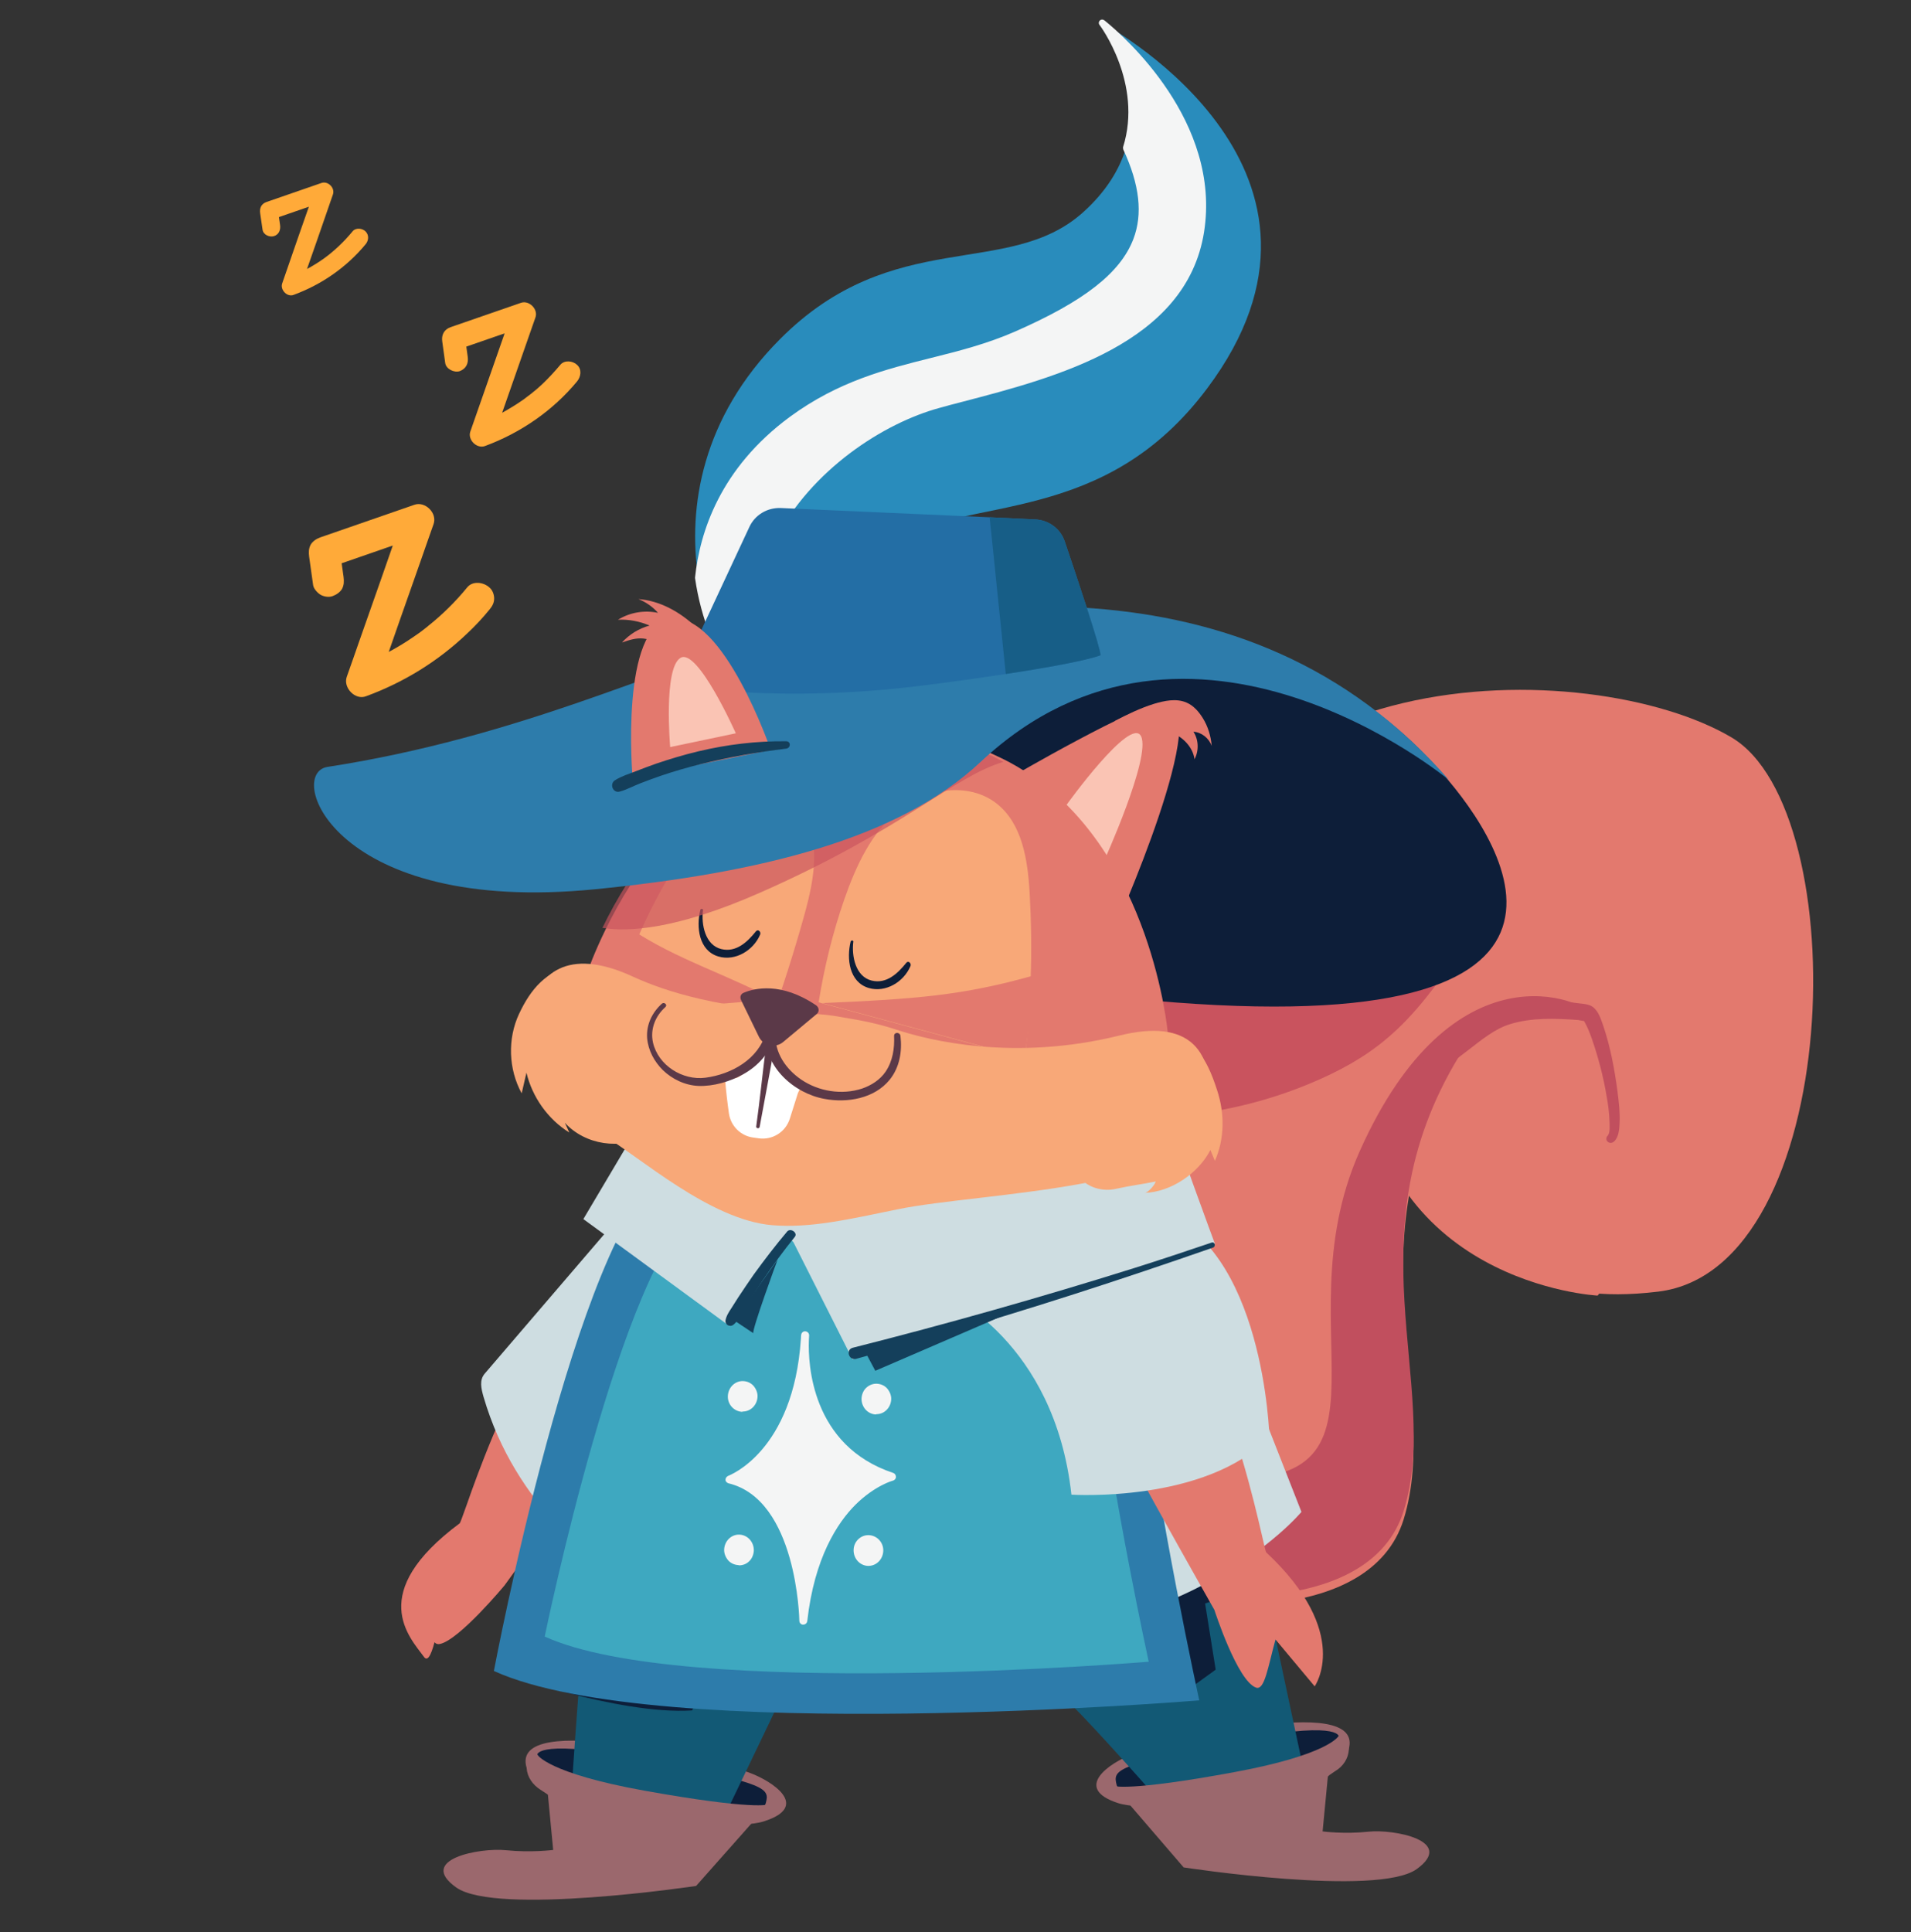 <?xml version="1.0" encoding="utf-8"?>
<!-- Generator: Adobe Illustrator 27.3.1, SVG Export Plug-In . SVG Version: 6.00 Build 0)  -->
<svg version="1.1" id="Layer_1" xmlns="http://www.w3.org/2000/svg" xmlns:xlink="http://www.w3.org/1999/xlink" x="0px" y="0px"
	 viewBox="0 0 722 729.9" style="enable-background:new 0 0 722 729.9;" xml:space="preserve">
<rect x="0" y="0" width="722" height="729.9" fill="#333333" stroke="none"/>
<style type="text/css">
	.st0{fill:#E3796E;}
	.st1{fill:#C9535E;}
	.st2{fill:#C14F5E;}
	.st3{fill:#0D1E39;}
	.st4{fill:#FAC4B4;}
	.st5{fill:#CEDDE1;}
	.st6{fill:#9B686D;}
	.st7{fill:#125975;}
	.st8{fill:#EF9C79;}
	.st9{fill:#2D7CAB;}
	.st10{fill:#3EA8C0;}
	.st11{fill:#F4F5F5;}
	.st12{fill:#F8A878;}
	.st13{fill:#143F5B;}
	.st14{fill:#5B3948;}
	.st15{fill:#FFFFFF;}
	.st16{fill:#0E1E38;}
	.st17{fill-rule:evenodd;clip-rule:evenodd;fill:#298CBC;}
	.st18{opacity:0.67;}
	.st19{clip-path:url(#SVGID_00000078761914278963188370000012562784287950264470_);}
	.st20{fill:#236EA5;}
	.st21{fill:#175E87;}
	.st22{fill:#FFAA39;}
</style>
<g>
	<path class="st0" d="M626.5,487.9c-88.2,10.7-62.9-67.9-62.9-67.9s1.2,8.4,40.2-2.4c19.8-5.4,13.7-21.3-0.8-30
		c-14-8.5-35.9-10.2-49.6,11c-45,69.8-8.3,127.7-23.1,175.4c-12.7,40.5-80.1,31.5-80.1,31.5l3.9-22.2c0,0-2.9-8.1-6.7-22.9
		c-8.8-34.4-21.9-104.8-12.2-191.6c13.8-123.9,166.4-121.3,218.9-90.3C701.1,306.1,696.6,479.4,626.5,487.9"/>
	<path class="st0" d="M603.6,489.4c0,0-84.7-4.3-89.2-92.1c-4.6-87.8,99.5-84.5,99.5-84.5l46.9,61.8l-5.7,51L603.6,489.4
		L603.6,489.4z"/>
	<path class="st1" d="M551.2,360c-8.2,11.7-16.6,23.5-27.6,32.6c-8.3,7-18,12.2-28,16.4c-31,13.1-66,16.6-99,9.8
		c20.4-13,30.9-37,48.9-53.1c14.6-13,33.8-20.2,53.2-23c19.4-2.8,39.2-1.3,58.7,1.3c2.5,0.3,5.9,1.8,5.2,4.2"/>
	<path class="st2" d="M603.1,384.4c-14-8.5-35.9-10.2-49.6,11c-45,69.8-8.3,127.7-23.2,175.4c-12.7,40.5-80.1,31.5-80.1,31.5
		l3.9-22.2c0,0-2.9-8.1-6.7-22.9c91,11.6,35-52.1,66.3-122.3C548.8,356.3,598.3,376.9,603.1,384.4"/>
	<path class="st2" d="M607.4,429c1-1.1,0.7-3.9,0.7-5.2c-0.1-3.2-0.5-6.5-1.1-9.7c-1.2-7.3-3.1-14.5-5.5-21.5
		c-0.8-2.3-1.7-4.6-2.9-6.7c-0.9-1.5-0.3,0.2,0.7-0.3c-0.6,0.3-2.4-0.2-3-0.3c-8.5-0.6-17.6-1-25.9,1.6c-5.8,1.8-10.9,6.1-15.6,9.7
		c-5.8,4.4-11.5,9-17.9,12.6c-2.4,1.4-5.4-2.1-3.1-4c5.7-4.6,11.1-9.5,16.8-14c5-4,10.3-8.2,16.3-10.5c9.1-3.4,20.1-3,29.7-1.7
		c2.2,0.3,4.4,0.3,6,2.1c1.7,1.8,2.5,4.6,3.3,6.9c2.6,7.8,4.1,16,5.2,24.2c0.5,4,1,8,0.8,12c-0.1,2.3-0.3,5.4-2.1,7
		C608.1,432.7,605.9,430.6,607.4,429"/>
	<path class="st0" d="M245.3,520.3c-5.3,10.5-54.7,78.6-54.7,78.6s-17.1,20.6-24.4,22.1c-3.3,0.7-4.4-5,0.4-13.6
		c0,0-3.1,23.1-6.4,18.5c-5.4-7.4-22-24.1,13.5-50.5c0.2-0.2,1.1-2.7,2.6-6.9c8.4-24,36.8-102.1,77.2-100.9
		C266.2,468,259.4,492.1,245.3,520.3"/>
	<path class="st3" d="M545,292.2c-22.3-25.4-65.5-60.3-128.6-43.9c-21.5,5.6-87.3,14.1-87.3,14.1s-25.2,102.3,97.2,114.7
		C619,396.6,569.1,319.5,545,292.2"/>
	<path class="st0" d="M381.6,293.8c0,0,48.5-28.3,58.3-28.6c20.1-0.8-19.3,86.9-19.3,86.9L381.6,293.8z"/>
	<path class="st4" d="M402.9,304.1c0,0,24.3-33.8,28.2-26c3.9,7.8-14.1,47.4-14.1,47.4L402.9,304.1z"/>
	<path class="st0" d="M421.1,272.4c4.7-2.5,9.7-4.9,14.8-6.5c4-1.2,8.5-2.2,12.4-0.5c2.6,1.1,4.6,3.4,6.1,5.8
		c2,3.2,3.1,6.9,3.4,10.6c-1-2.9-3.8-5.2-6.9-5.4c2,3.1,2.1,7.2,0.4,10.4c-0.6-4.5-4.2-8.2-8.4-10s-8.9-2.1-13.4-2"/>
</g>
<path class="st0" d="M269,302.2c0,0,4.4-58.4,24.4-57.5c20.1,1,29.3,55.5,29.3,55.5L269,302.2L269,302.2z"/>
<path class="st0" d="M313.8,270.7c-3.4-7.5-6.9-15.1-11.9-21.6c-5-6.5-11.8-12-19.8-13.8c2.6,1.6,4.9,3.8,6.5,6.4
	c-4.9-2-10.5-1.9-15.4,0.1c4.1,0.4,8.1,1.9,11.5,4.2c-4.1,0.4-8.1,2.1-11.4,4.6c2.7-0.5,5.6-0.9,8.3-0.1s5.2,2.8,5.8,5.5
	c2.4-2.2,6.2-2.2,9.1-0.8c2.9,1.5,5,4.2,6.8,6.9"/>
<path class="st5" d="M236.7,456.4l-53.5,62.4c-2.2,2.5-1.4,5.7-0.5,8.9c6.1,20.8,16.6,36.2,28.3,49.2c3.3,3.6,7.8,5.7,11.4,2.5
	l39.8-34.6"/>
<path class="st6" d="M207,677.9c1.2-0.1,63.9,15.7,81.6,10.1c17.7-5.6,3.4-15.2-5.8-18.5c-9.1-3.2-90.9-24.3-83.8-1.6L207,677.9
	L207,677.9z"/>
<path class="st3" d="M203,662.8c0,0-0.2-6.5,43.3,2.3c43.5,8.8,44.6,10.3,43,16.1c-1.6,5.9-38.1,6.2-38.1,6.2l-21.9-5.3l-13.7-1.8
	L203,662.8z"/>
<path class="st6" d="M501.8,671c-1.2-0.1-62.2,15.7-79.4,10.1c-17.2-5.6-3.3-15.2,5.6-18.5s88.4-24.3,81.5-1.6L501.8,671L501.8,671z
	"/>
<path class="st3" d="M505.8,655.9c0,0,0.2-6.5-42.1,2.3c-42.3,8.8-43.3,10.3-41.8,16.1s37.1,6.2,37.1,6.2l21.3-5.3l13.3-1.8
	L505.8,655.9L505.8,655.9z"/>
<path class="st7" d="M261.3,711.9l27.7-57.7l6-12.5l5.4-11.3c43.4,5.7,63,5.7,97,7.2c4.3,0.2,60.8,65.7,60.8,65.7
	s78.2,12.9,70.9-1.4c-7.2-14.3-30.4-4.3-30.4-4.3l-22.1-103.8l-2.7-12.4L440.8,426c0,0-198.3-37.1-204.1,20
	c-3.7,36.5-13.6,133.6-18.4,197c-2.7,35.9-3.9,58.7-3.9,58.7s-27.2-2.8-31,7.2C178.9,720.9,261.3,711.8,261.3,711.9"/>
<path class="st3" d="M186.8,631.1c1.4,0.5,47,16.8,74.7,15l6.6-13.7L186.8,631.1L186.8,631.1z"/>
<path class="st3" d="M426.6,618.6c0,1.2,24,18.4,24,18.4l8.7-6.3l-4-25c0,0,11.5-3.2,21.1-12l-2.7-12.4c-4.4-2-9.4-2.9-9.4-2.9
	L429,604.2C429,604.2,426.6,617.5,426.6,618.6"/>
<path class="st6" d="M509.6,661c0.1-2.3-0.6-4.5-3.9-5.2c0,0-3.6,7-39.3,13.6c-40.6,7.5-45.7,5.2-45.7,5.2l26.5,30.8
	c0,0,73.3,11.3,88.1,0.6c14.7-10.7-8.8-15.1-18.2-14.1c-9.3,1-17.4-0.1-17.4-0.1l2-20.9l2.8-1.9C507.4,667.3,509.4,664.3,509.6,661"
	/>
<path class="st6" d="M199,668c-0.1-2.3,0.6-4.5,4-5.2c0,0,3.8,7,40.4,13.6c41.8,7.5,46.9,5.2,46.9,5.2l-27.3,30.8
	c0,0-75.4,11.3-90.6,0.6c-15.1-10.7,9.1-15.1,18.7-14.1s17.9-0.1,17.9-0.1l-2-20.9l-2.9-1.9C201.3,674.2,199.2,671.3,199,668"/>
<path class="st5" d="M447.4,458.2l44.3,112.9c0,0-45.4,55.2-147.6,48.1s-130-75.8-130-75.8l26.8-73.5L447.4,458.2L447.4,458.2z"/>
<path class="st8" d="M397.4,637.5c0,0,50.5-140.7-49.9-143.8c-100.4-3.1-47.1,136.7-47.1,136.7L397.4,637.5L397.4,637.5z"/>
<path class="st9" d="M446,462.8c0,0-21,3.3-15.2,53c6.4,53.8,22.3,126.5,22.3,126.5s-204.7,17-266.5-11.1c0,0,31.1-165.5,65.1-189
	S446,462.8,446,462.8"/>
<path class="st10" d="M421.3,457.2c0,0-11.4,19.7-6.4,62.2c5.5,46,19.1,108.3,19.1,108.3s-175.3,14.6-228.2-9.5
	c0,0,29.1-142,58.2-162.1C293.2,436.1,421.3,457.2,421.3,457.2"/>
<path class="st11" d="M304.1,504.4c0,0-4.1,41.3,32.8,53.5c0,0-28,6.9-33.4,54.3c0,0-0.5-46.7-27.9-53.3
	C275.6,559,301.8,549.9,304.1,504.4"/>
<path class="st11" d="M303.4,613.7c-0.8,0-1.4-0.7-1.4-1.5c0-0.5-0.9-45.7-26.8-51.9c-0.6-0.2-1.1-0.7-1.1-1.3c0-0.7,0.4-1.2,1-1.5
	c0.2-0.1,24.7-9,27.5-51.9c0-0.9,0.1-1.4,0.1-1.4c0.1-0.8,0.8-1.4,1.6-1.3c0.8,0.1,1.4,0.7,1.4,1.5c0,0.7-0.1,1.4-0.1,2.1
	c-0.3,8.4,0.8,39.6,31.9,49.9c0.6,0.2,1,0.8,1,1.5c0,0.7-0.5,1.2-1.1,1.4c-0.1,0-6.8,1.8-14.2,9.1c-6.8,6.8-15.5,20-18.2,43.9
	C304.9,613.2,304.2,613.7,303.4,613.7L303.4,613.7L303.4,613.7z M303.7,520c-5,24.9-17.9,35.1-24.1,38.6
	c16.7,6.6,22.4,28.1,24.4,41.8c6.3-28.9,21.6-39.2,28.8-42.5C313,549.7,306,532.7,303.7,520"/>
<path class="st11" d="M276.5,527.3c-0.1,2.4,1.6,4.4,3.9,4.5c2.3,0.1,4.2-1.7,4.3-4.1c0.1-2.4-1.6-4.4-3.9-4.5
	C278.6,523.1,276.6,525,276.5,527.3"/>
<path class="st11" d="M280.3,533.3c-3.1-0.2-5.5-2.9-5.3-6.1l0,0c0.2-3.2,2.8-5.7,5.9-5.5c1.5,0.1,2.8,0.7,3.8,1.8
	c1,1.2,1.6,2.7,1.5,4.2c-0.2,3.1-2.6,5.5-5.6,5.5C280.5,533.3,280.4,533.3,280.3,533.3 M278,527.4c-0.1,1.6,1,2.9,2.5,3
	c1.5,0,2.7-1.2,2.8-2.7c0-0.8-0.2-1.6-0.7-2.1c-0.5-0.5-1.1-0.8-1.8-0.8c0,0-0.1,0-0.1,0C279.2,524.7,278,525.9,278,527.4"/>
<path class="st11" d="M327,528.3c-0.1,2.4,1.6,4.4,3.9,4.5c2.3,0.1,4.2-1.7,4.3-4.1c0.1-2.4-1.6-4.4-3.9-4.5
	C329.1,524,327.1,525.9,327,528.3"/>
<path class="st11" d="M330.8,534.3c-3.1-0.2-5.4-2.9-5.3-6.1c0.1-1.5,0.7-3,1.8-4c1.1-1,2.5-1.6,4.1-1.5c1.5,0.1,2.8,0.7,3.8,1.8
	c1,1.2,1.6,2.7,1.5,4.2c-0.2,3.1-2.6,5.5-5.6,5.5C331,534.3,330.9,534.3,330.8,534.3 M329.4,526.4c-0.5,0.5-0.9,1.2-0.9,2
	c-0.1,1.6,1,2.9,2.5,3c1.5-0.1,2.7-1.2,2.8-2.7c0-0.8-0.2-1.6-0.7-2.1c-0.5-0.5-1.1-0.8-1.8-0.8c0,0-0.1,0-0.1,0
	C330.5,525.6,329.8,525.9,329.4,526.4"/>
<path class="st11" d="M275.1,585.2c-0.1,2.4,1.6,4.4,3.9,4.5c2.3,0.1,4.2-1.7,4.3-4.1c0.1-2.4-1.6-4.4-3.9-4.5
	C277.1,581,275.2,582.8,275.1,585.2"/>
<path class="st11" d="M278.9,591.2c-1.5-0.1-2.8-0.7-3.8-1.8c-1-1.2-1.6-2.7-1.5-4.2c0.2-3.2,2.8-5.7,5.9-5.5
	c3.1,0.2,5.4,2.9,5.3,6.1c-0.1,1.5-0.7,3-1.8,4c-1,1-2.4,1.5-3.8,1.5C279.1,591.2,279,591.2,278.9,591.2 M276.5,585.3L276.5,585.3
	c0,0.8,0.2,1.6,0.7,2.1c0.5,0.5,1.1,0.8,1.8,0.8c0.7,0,1.4-0.2,1.9-0.7c0.5-0.5,0.9-1.2,0.9-2c0.1-1.6-1-2.9-2.5-3h-0.1
	C277.8,582.6,276.6,583.8,276.5,585.3"/>
<path class="st11" d="M324,585.5c-0.1,2.4,1.6,4.4,3.9,4.5c2.3,0.1,4.2-1.7,4.3-4.1c0.1-2.4-1.6-4.4-3.9-4.5
	C326.1,581.3,324.2,583.1,324,585.5"/>
<path class="st11" d="M327.8,591.5c-3.1-0.2-5.4-2.9-5.3-6.1s2.8-5.7,5.9-5.5c3.1,0.2,5.5,2.9,5.3,6.1c-0.2,3.1-2.6,5.5-5.6,5.5
	C328,591.5,327.9,591.5,327.8,591.5 M325.5,585.6c-0.1,1.6,1,2.9,2.5,3c1.5,0,2.7-1.2,2.8-2.7c0.1-1.6-1-2.9-2.5-3h-0.1
	C326.8,582.9,325.6,584.1,325.5,585.6"/>
<path class="st5" d="M442.5,422.4c0,3,16.5,47.4,16.5,47.4l-136.9,43.7l-22.2-44c-0.8-1.6-3.1-1.8-4.1-0.2l-20.2,31.6l-55.2-40.4
	l16.6-28L442.5,422.4L442.5,422.4z"/>
<path class="st0" d="M439,435.1c-20.1,14.9-49.9,4.3-98.1,6.8c-76.2,4-113.3-12.7-128.9-41.6c-8.4-15.5,6.1-21.5,6.1-21.5
	s3-11.9,10.6-27.5c5.3-10.9,12.8-23.5,23.1-35.3c12.3-14,28.5-26.7,49.6-33.5c2.5-0.8,5.1-1.5,7.7-2.2c8-1.9,16.6-3,25.9-3.1
	c0.9,0,1.9,0,2.8,0c11.4,0.2,21.6,2,30.6,5.1c3.1,1,6.1,2.2,8.9,3.6c1.5,0.7,2.9,1.4,4.2,2.1c2.4,1.3,4.7,2.7,6.9,4.1
	c46.8,30.7,52.8,98,52.8,98S467.7,413.8,439,435.1"/>
<path class="st12" d="M389.4,369.4c-0.3,10.1-1,20.2-2.2,30.3L310.6,379l-1.3-0.4c2.1-13.2,5.3-26.2,9.7-38.9
	c4.4-12.6,10.2-25.3,20.6-33.6c10.4-8.3,26.4-10.8,36.9-2.6c9.7,7.6,11.8,21.3,12.5,33.6C389.6,347.9,389.8,358.6,389.4,369.4"/>
<path class="st12" d="M303.9,345.6c-3.9,14-8.3,27.9-13.2,41.4c-0.3,0.8-0.6,1.6-0.9,2.4l-59.3-4.5c2.4-9.5,5.6-18.9,9.3-27.9
	c4.9-11.8,10.8-23.1,17.7-33.6c5.4-8.2,11.5-16,19.5-20.4c8-4.4,18-4.5,24.3,2.1c4.5,4.7,6.4,12,6.3,19.2S305.8,338.7,303.9,345.6"
	/>
<path class="st0" d="M390.1,369.4c-0.3,10.1-1.7,20.1-2.9,30.2l-76.6-20.7c35.4-1.5,53.2-2.9,79.5-10.3L390.1,369.4L390.1,369.4z"/>
<path class="st0" d="M288.2,375.4c-0.2,0.8-0.3,1.7-0.5,2.5l-62.5,5.1c0.1-13.8,4.5-27.2,6.9-36.7
	C248.7,359.6,267.6,365.3,288.2,375.4"/>
<path class="st12" d="M228,428.9c13.7,8.1,40.2,31.9,63.7,33.9c14.5,1.2,28.9-2.2,47.5-6c31.3-6.5,114.8-7.3,117.7-36.2
	c2.5-24.1-7.5-36-34.1-29.4c-39.8,9.8-71.9,1.8-84.3-2.3c-4.5-1.5-9.1-2.6-13.8-3.5l-7.4-1.3c-3.4-0.6-6.8-1-10.2-1.1
	c-34.7-2-55-8.1-68-14.1c-25.4-11.7-35.7-0.2-38.7,11.8C194.2,405.8,220.6,424.5,228,428.9"/>
<path class="st0" d="M412.7,523.1c4.1,11.2,46.1,85,46.1,85s8.7,27,15.8,29.4c3.2,1,4.4-7.6,7.3-18.2l14.8,17.7
	c0,0,14.3-20.1-18.3-50.6c-0.2-0.2-0.8-2.8-1.8-7.2c-5.8-25-25.4-106.5-66.2-109.9C397.5,468.2,401.6,493.2,412.7,523.1"/>
<path class="st5" d="M404.8,564.6c0,0,50.7,3.3,74.8-21.8c0,0-1.9-72.6-42.9-85.7c-12.1-3.9-79.1,31.8-79.1,31.8
	S398.4,506.5,404.8,564.6"/>
<path class="st13" d="M458.2,471.3c-34.7,12.1-69.6,23.4-104.9,33.6c-10,2.9-19.9,5.7-29.9,8.4c-2.7,0.7-4-3.5-1.2-4.2
	c35.6-9,70.9-19,106-30c9.9-3.1,19.7-6.4,29.5-9.7C459,468.9,459.5,470.9,458.2,471.3"/>
<path class="st13" d="M300.3,467.2c-4.3,5.3-8.3,10.8-12.1,16.4c-1.8,2.7-3.6,5.5-5.4,8.2c-0.9,1.5-1.8,3-2.7,4.5
	c-0.9,1.5-1.6,3-3,4.1c-1.4,1.1-3.2,0-3-1.6c0.3-1.7,1.2-3.1,2.2-4.6c0.9-1.4,1.8-2.8,2.6-4.1c1.9-2.9,3.9-5.8,5.9-8.7
	c4-5.5,8.2-11,12.6-16.2C298.7,463.7,301.5,465.7,300.3,467.2"/>
<polygon class="st13" points="327.5,511.8 330.7,517.8 381,496.1 "/>
<path class="st13" d="M293.8,475.8c-0.2,0.4-9.7,26.4-9.2,27.8l-7.2-4.8L293.8,475.8L293.8,475.8z"/>
<path class="st14" d="M281,375c4-1.7,14.2-4.2,27.4,4.8c1.1,0.8,1.2,2.4,0.2,3.2l-12.7,10.6c-3,2.5-7.5,1.5-9.2-2l-6.7-13.8
	C279.4,376.6,279.9,375.4,281,375"/>
<path class="st15" d="M274,408.2c0.3,3.9,0.8,8.2,1.4,12.4c0.7,4.8,4.5,8.5,9.2,9.1l2.1,0.3c5.2,0.7,10.1-2.4,11.7-7.4l3-9.5
	c0.1-0.5,1.5-2.9,1.5-3.4c-0.1-0.7-3.9-3.2-4.3-3.8c-3.8-5-4.7-6.8-6.8-12.8c-3.5,5.2-7.4,10.4-12.7,13.7c-1.8,1.1-2.9,0-4.9,0.6"/>
<path class="st14" d="M250.1,379.1c-3.7,3.3-6,8-5.6,13.1c0.4,4.6,2.7,8.8,5.9,12c3.6,3.5,8.5,5.8,13.5,6c5.6,0.2,11.8-1.6,16.7-4.3
	c5.9-3.2,10.5-8.4,12.3-14.9c-1.2-0.2-2.4-0.3-3.6-0.5c-0.7,12.5,10.7,22.5,22.2,24.6c8.6,1.6,18.8-0.1,24.6-7.2
	c3.8-4.7,4.8-10.7,4.1-16.6c-0.2-1.5-2.4-1.5-2.4,0c0.2,4.7-0.5,9.5-3.2,13.5c-2.1,3.1-5.4,5.2-8.9,6.4c-7.6,2.5-16.4,1.1-23-3.4
	c-5.7-3.9-10.1-10.1-9.7-17.3c0.1-2.1-3.1-2.5-3.6-0.5c-2.8,10.1-13,15.8-22.9,17.1c-8.6,1.1-17.8-4.6-19.8-13.3
	c-1.1-5.1,0.9-10,4.7-13.4C252.3,379.6,251,378.4,250.1,379.1"/>
<path class="st14" d="M287,425.7c1.8-10,3.8-20,5.5-30c0.4-2.2-2.8-2.7-3.1-0.4c-1.3,10.1-2.3,20.2-3.7,30.3
	C285.7,426.3,286.9,426.4,287,425.7"/>
<path class="st12" d="M216.6,364.7c-10.2,2-16.1,8.9-20.5,18.3c-4.4,9.4-4,20.9,1,30c0.6-2.6,1.2-5.2,1.8-7.8
	c2.2,9.2,8.1,17.6,16.2,22.6l-1.7-3.7c7.6,8.4,21.3,10.5,31,4.6"/>
<path class="st12" d="M442.1,391.7c9.2,1.9,13.4,6.6,17.8,20.3c2.8,8.6,2.8,18.2-0.9,26.5l-1.7-4.1c-4.5,8.8-14.9,15.9-24.8,16.2
	c1.2,0,4-3.2,4.1-4.3c-4.7,1-9.3,1.5-15.1,2.8c-4.9,1.1-10.7-0.5-13.7-4.5"/>
<path class="st16" d="M264.6,343.7c-1.6,6.5-0.6,15.4,6.8,17.6c6.4,1.9,13.3-2.3,15.8-8.3c0.4-1-0.8-2.2-1.6-1.2
	c-3.2,4-7.5,8.1-13.1,6.7c-6.1-1.5-7.6-9.3-6.9-14.7C265.7,343.3,264.8,343.1,264.6,343.7L264.6,343.7L264.6,343.7z"/>
<path class="st16" d="M321.4,355.6c-1.6,6.5-0.6,15.4,6.8,17.6c6.4,1.9,13.3-2.3,15.8-8.3c0.4-1-0.8-2.2-1.6-1.2
	c-3.2,4-7.5,8.1-13.1,6.7c-6.1-1.5-7.6-9.3-6.9-14.7C322.5,355.2,321.6,355.1,321.4,355.6L321.4,355.6L321.4,355.6z"/>
<path class="st17" d="M288.1,264.7c0.1,0.2,0.6,0.5,0.6,0.5S293,225,334,204.5c33.9-17,83.4-6.1,122.1-57.8
	C517,65.4,422,11.7,416.6,8.8c-0.2-0.1-0.2-0.1-0.2-0.1s17,22.3,9,47.3c-2.5,8-7.4,16.3-16.2,24.2c-28.3,25.4-71.7,4.9-114.5,47.9
	c-29.5,29.6-34.9,63.4-30.9,90c1.2,8,3.2,15.2,5.8,21.6c1.1,2.8,2.3,5.4,3.7,7.7c0.4,0.9,0.9,1.5,1.4,2.3
	C280.5,258.6,287.3,264,288.1,264.7"/>
<path class="st11" d="M298.5,157.4c18.3-13.4,36.1-17.9,53.3-22.2c10.4-2.6,21.1-5.3,31.8-10c26-11.4,39.7-22.1,44.6-34.9
	c3.6-9.4,2.4-20.5-3.8-33.8c-0.1-0.3-0.1-0.6-0.1-0.9c7.6-24.1-8.7-46-8.9-46.2c-0.4-0.5-0.3-1.3,0.2-1.7c0.4-0.4,1.1-0.4,1.5-0.1
	c0.1,0.1,0.2,0.1,0.3,0.2c7.4,6,44.1,38.2,37.5,79.9c-6.7,42-55.7,54.8-91.4,64.1c-3,0.8-5.9,1.5-8.6,2.3c-21,5.7-48.4,23.3-62,49.8
	c-9.9,19.2-10.9,39.7-3,60.9c0.2,0.5,0,1.1-0.4,1.4c-0.1,0.1-0.2,0.2-0.4,0.2c-0.4,0.1-0.8,0.1-1.1-0.1c-0.2-0.2-0.6-0.4-0.8-0.6
	l-0.2-0.1c-6.5-5.5-10.8-11.2-13.3-15.1l-0.5-0.7c-0.4-0.6-0.7-1.1-1-1.6c-1.4-2.3-2.7-5-3.8-7.9c-2.7-6.9-4.7-14.2-5.8-21.9
	c0-0.1,0-0.2,0-0.3C264.4,201.1,272,176.9,298.5,157.4"/>
<g class="st18">
	<g>
		<defs>
			<rect id="SVGID_1_" x="227.7" y="282.1" width="151.5" height="68.9"/>
		</defs>
		<clipPath id="SVGID_00000070090385507002344930000016446475550577860786_">
			<use xlink:href="#SVGID_1_"  style="overflow:visible;"/>
		</clipPath>
		<g style="clip-path:url(#SVGID_00000070090385507002344930000016446475550577860786_);">
			<path class="st1" d="M379.1,287.8c-18.8,5.5-38.2,25.8-92.4,49.6c-31.2,13.7-49.3,14.7-59.1,13.1c5.2-10.8,12.7-23.3,22.9-35
				c36-10.8,84.1-25.3,85.8-25.9c1.5-0.5,17.1-5.5,29.7-7.5c3.1,1,6,2.2,8.9,3.5C376.4,286.4,377.8,287.1,379.1,287.8"/>
		</g>
	</g>
</g>
<path class="st9" d="M547.5,294.7c0,0-97.7-81.3-177-6.9c-31.3,29.4-84.1,42-145.6,48.1c-98.7,9.8-117.1-43.7-101.2-46.2
	c72.7-11.2,126.1-38,156.2-45C355.6,227,470.3,206,547.5,294.7"/>
<path class="st20" d="M255.3,258.7c0,0,37.6,7.5,95.3,0c11.8-1.5,21.5-2.9,29.4-4.1c31-4.7,35.8-7.1,35.8-7.1
	c0-2.8-8.9-29.3-13.5-42.9c-1.6-4.9-6.1-8.2-11.3-8.4l-17.1-0.8l-78.9-3.5c-5.1-0.2-9.8,2.6-11.9,7.2L255.3,258.7L255.3,258.7z"/>
<path class="st21" d="M373.9,195.4l6.1,59.2c31-4.7,35.8-7.1,35.8-7.1c0-2.8-8.9-29.3-13.5-42.9c-1.6-4.9-6.1-8.2-11.3-8.4
	L373.9,195.4L373.9,195.4z"/>
<path class="st0" d="M239,293.8c0,0-5-57.8,14.7-60.1s37.5,49.6,37.5,49.6L239,293.8L239,293.8z"/>
<path class="st4" d="M278,277c0,0-14.4-32.4-20.9-28.5c-6.5,3.9-3.9,33.7-3.9,33.7L278,277L278,277z"/>
<path class="st13" d="M297,282.8c-10.8,1.3-21.5,3.2-32.1,5.8c-5.2,1.3-10.4,2.8-15.4,4.5c-2.5,0.9-5.1,1.8-7.6,2.8
	c-2.6,1-5.1,2.4-7.7,3.1c-2.6,0.8-4.1-2.9-1.8-4.3c2.4-1.5,5.3-2.4,7.9-3.4c2.5-1,5-1.9,7.5-2.8c5.3-1.8,10.6-3.4,16.1-4.7
	c10.9-2.6,21.9-3.9,33.1-3.8C298.9,280,298.8,282.6,297,282.8"/>
<path class="st0" d="M277.9,255.9c-4.5-6.8-9.1-13.6-15.1-19.2c-6-5.6-13.5-9.8-21.6-10.4c2.8,1.1,5.4,2.9,7.4,5.2
	c-5.1-1.1-10.6-0.2-15.1,2.6c4.1-0.2,8.2,0.6,11.9,2.2c-4,1.1-7.6,3.3-10.4,6.4c2.6-0.9,5.3-1.8,8.1-1.5s5.5,1.9,6.5,4.5
	c2-2.6,5.8-3.2,8.8-2.2c3.1,1,5.6,3.3,7.7,5.7"/>
<path class="st22" d="M129.8,217.9c-0.5-3.6-1-7.1-1.5-10.7l-4.2,7.3c11.8-4.1,23.7-8.2,35.5-12.3l-7.3-7.3
	c-5.5,15.8-11,31.6-16.6,47.4c-1.6,4.5-3.1,9-4.7,13.4c-1.4,4.1,3.2,8.9,7.3,7.3c14.2-5.2,27.2-13.2,38.2-23.7c3-2.8,5.8-5.8,8.4-9
	c1-1.2,1.8-2.5,1.8-4.2c0-1.5-0.6-3.2-1.8-4.2c-2.2-2-6.3-2.6-8.4,0c-4.4,5.4-9.4,10.3-14.8,14.6c-0.3,0.3-0.6,0.5-1,0.8
	c-0.9,0.7,0.8-0.6-0.1,0.1c-0.7,0.5-1.4,1.1-2.1,1.6c-1.4,1-2.9,2-4.4,3c-2.9,1.9-5.9,3.6-9,5.2c-1.7,0.9-3.4,1.7-5.2,2.5
	c-0.2,0.1-0.5,0.2-0.8,0.3c-0.7,0.3,0,0,0.3-0.1c-0.4,0.1-0.9,0.4-1.3,0.5c-0.9,0.4-1.9,0.8-2.9,1.1l7.3,7.3
	c5.5-15.8,11-31.6,16.6-47.4c1.6-4.5,3.1-9,4.7-13.4c1.5-4.2-3.2-8.8-7.3-7.3c-11.8,4.1-23.7,8.2-35.5,12.3
	c-1.4,0.5-2.8,1.4-3.6,2.7c-0.8,1.5-0.8,2.9-0.6,4.6c0.5,3.6,1,7.1,1.5,10.7c0.2,1.4,1.6,2.9,2.7,3.6c1.3,0.8,3.2,1.1,4.6,0.6
	s2.8-1.4,3.6-2.7C130,221,130,219.6,129.8,217.9L129.8,217.9L129.8,217.9z"/>
<path class="st22" d="M176.7,134.7l-1.1-8l-3.1,5.5c8.9-3.1,17.7-6.1,26.6-9.2l-5.5-5.5c-5.3,15.2-10.6,30.3-15.9,45.5
	c-1.1,3.1,2.4,6.6,5.5,5.5c13.5-5,25.6-13.3,34.8-24.4c1.5-1.8,1.9-4.6,0-6.3c-1.6-1.5-4.7-1.9-6.3,0c-2.1,2.5-4.3,4.9-6.7,7.2
	c-1.2,1.1-2.4,2.2-3.7,3.2c-0.3,0.3-0.6,0.5-1,0.8c-0.1,0.1-1,0.8-0.4,0.3c-0.7,0.5-1.4,1.1-2.1,1.6c-2.7,1.9-5.5,3.6-8.4,5.2
	c-1.4,0.8-2.9,1.5-4.4,2.2c-0.4,0.2-0.8,0.3-1.1,0.5c-0.3,0.1-0.2,0.1,0.1-0.1c-0.2,0.1-0.4,0.2-0.6,0.2c-0.8,0.3-1.7,0.6-2.5,1
	l5.5,5.5c5.3-15.2,10.6-30.3,15.9-45.5c1.1-3.1-2.4-6.6-5.5-5.5c-8.9,3.1-17.7,6.1-26.6,9.2c-2.5,0.9-3.5,3-3.1,5.5l1.1,8
	c0.3,2.3,3.4,3.8,5.5,3.1C176.1,139.3,177.1,137.2,176.7,134.7L176.7,134.7L176.7,134.7z"/>
<path class="st22" d="M105.8,84.9l-0.9-6.2l-2.4,4.3c6.9-2.4,13.9-4.8,20.8-7.2l-4.3-4.3c-4.2,11.9-8.3,23.7-12.4,35.6
	c-0.8,2.4,1.9,5.2,4.3,4.3c10.6-3.9,20-10.4,27.2-19.1c1.2-1.4,1.4-3.5,0-4.9c-1.2-1.2-3.7-1.5-4.9,0c-3.2,3.9-7,7.5-10.9,10.3
	c-4.1,2.9-8.7,5.4-13.2,7l4.3,4.3c4.2-11.9,8.3-23.7,12.4-35.6c0.8-2.4-1.8-5.1-4.3-4.3c-6.9,2.4-13.9,4.8-20.8,7.2
	c-2,0.7-2.7,2.3-2.4,4.3l0.9,6.2c0.3,1.9,2.6,2.9,4.3,2.4C105.4,88.6,106.1,86.8,105.8,84.9L105.8,84.9L105.8,84.9z"/>
</svg>
